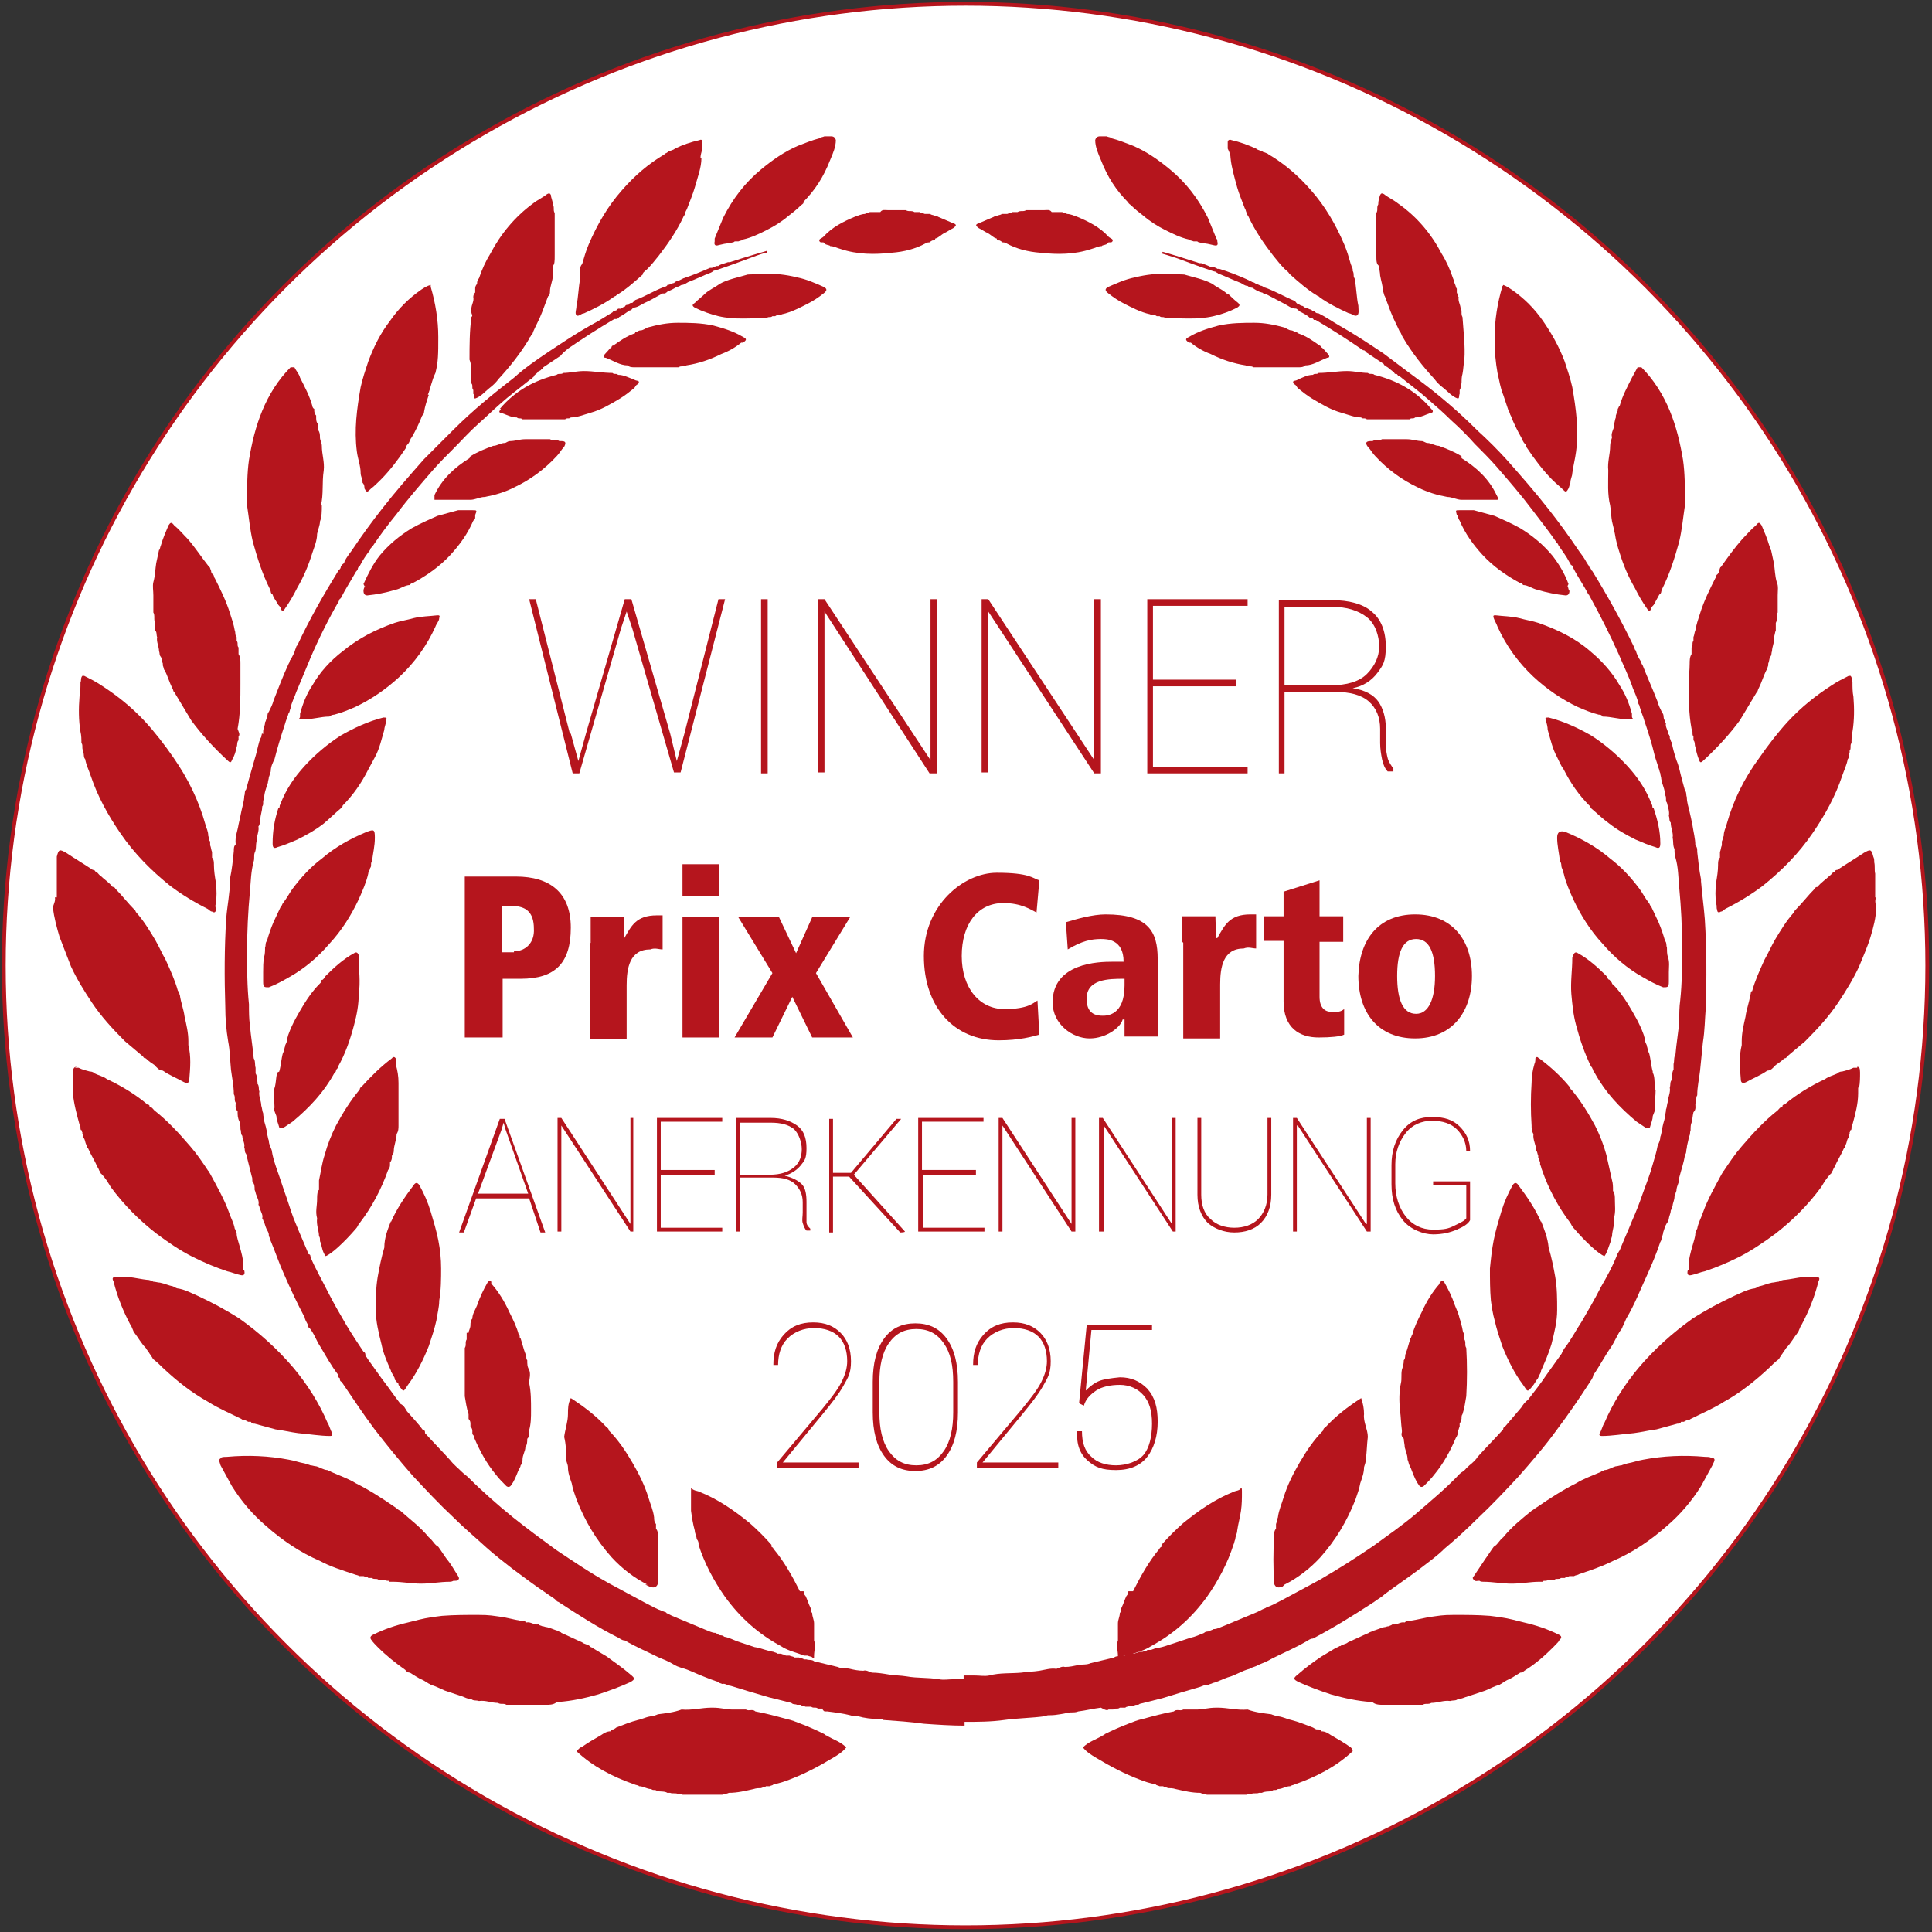 <?xml version="1.0" encoding="UTF-8"?>
<svg id="Layer_1" xmlns="http://www.w3.org/2000/svg" version="1.1" xmlns:xlink="http://www.w3.org/1999/xlink" viewBox="0 0 204.1 204.1">
  <rect x="0" y="0" width="204.1" height="204.1" fill="#333333" stroke="none"/>
  <!-- Generator: Adobe Illustrator 29.3.1, SVG Export Plug-In . SVG Version: 2.1.0 Build 151)  -->
  <defs>
    <style>
      .st0 {
        fill: #b5151d;
      }

      .st1 {
        fill: #fff;
        stroke: #b5151d;
        stroke-miterlimit: 3.9;
        stroke-width: .4px;
      }
    </style>
  </defs>
  <circle class="st1" cx="102" cy="102" r="101.6"/>
  <g>
    <g>
      <path class="st0" d="M117.1,180.6h.5c.2-.2.5,0,.7-.2h.6c0-.1.3-.1.5-.2h.4c.2-.2.4,0,.6-.2.8-.2,1.6-.4,2.4-.6,1.3-.4,2.6-.8,4-1.2.3-.1.6-.3.9-.2,0-.1.3-.1.4-.2.5-.1,1-.4,1.6-.6.8-.2,1.5-.7,2.3-.9.3-.2.6-.2.9-.4.5-.2,1-.4,1.5-.7,1.2-.6,2.4-1.1,3.6-1.8.2-.1.4-.3.7-.3,2.1-1.1,4.2-2.4,6.2-3.7.1-.1.2-.1.3-.2.4-.3.8-.5,1.1-.8,1.2-.9,2.4-1.7,3.6-2.6.9-.7,1.9-1.4,2.7-2.2,1.2-1,2.4-2.1,3.5-3.2,1.5-1.4,2.9-2.9,4.3-4.4,1.4-1.6,2.8-3.2,4.1-5,1.2-1.6,2.3-3.2,3.4-4.9.1-.1.1-.2.2-.3h0c.1-.2.2-.3.2-.5.7-1,1.2-2,1.9-3,.4-.6.7-1.4,1.1-1.9.1-.1.1-.3.2-.4.1-.2.2-.5.3-.7.9-1.5,1.5-3.1,2.2-4.6.5-1.1,1-2.3,1.4-3.5.1-.1.1-.3.2-.5,0-.2.1-.3.1-.5.1-.3.2-.7.4-1,.1-.1.1-.2.2-.4,0-.3.2-.6.2-.9.1-.2.1-.3.2-.5,0-.3.2-.6.2-1,.1-.2.1-.4.2-.6,0-.3.1-.5.2-.8.1-.2.1-.4.1-.6.2-.8.5-1.6.6-2.4h0c.2-.2.1-.5.2-.7,0-.4.2-.8.2-1.2.2-.2.1-.5.2-.7,0-.3,0-.6.1-.8.1-.3.1-.7.2-1.1.3-.3.2-.6.2-.9h0c.2-.3,0-.6.2-.9,0-.9.2-1.7.3-2.6.1-1,.2-2,.3-3,.2-1.2.2-2.4.3-3.6.1-3.1.1-6.3-.1-9.4-.1-1.3-.3-2.7-.4-4v-.2c-.2-1-.3-2-.4-2.9,0-.3,0-.5-.2-.7,0-.7-.2-1.4-.3-2.1-.1-.5-.2-1-.3-1.4-.1-.5-.3-1-.3-1.6-.1-.2,0-.5-.2-.7-.1-.4-.2-.7-.3-1.1-.2-.7-.3-1.4-.6-2.1-.2-.6-.4-1.3-.5-1.9-.1,0-.1-.3-.2-.4v-.2c-.1,0,0-.2-.1-.2-.1,0,0-.2-.1-.2,0-.3-.3-.6-.2-1-.1,0-.1-.3-.2-.4h0c-.1-.3,0-.5-.2-.7-.2-.4-.4-.8-.5-1.2-.5-1.3-1.1-2.6-1.6-3.9-.1,0-.1-.3-.2-.4-.2-.3-.4-.7-.5-1.1-.1,0-.1-.2-.2-.4-1.3-2.7-2.8-5.4-4.4-8-.1,0-.1-.2-.2-.3-.1,0-.1-.2-.2-.3s-.1-.2-.2-.3c-.2-.4-.5-.8-.8-1.2-1-1.5-2.1-3-3.2-4.4-1.4-1.8-2.9-3.5-4.4-5.2-1-1.1-2-2.1-3.1-3.1-2-2-4.1-3.8-6.4-5.5-1.2-.9-2.4-1.8-3.6-2.7-1.5-1-3-2-4.6-2.9-.7-.4-1.4-.9-2.2-1.3-.1,0-.3,0-.4-.2h0c-.1,0-.2,0-.4-.2-.2,0-.4-.2-.6-.2-.1,0-.2-.2-.4-.2-.1,0-.3-.2-.4-.2-.1,0-.2-.2-.3-.3-1-.4-2-1-3.1-1.4-.1,0-.2-.1-.4-.2-.2,0-.4-.2-.6-.2-.1-.1-.3-.2-.4-.2h0c-.2-.1-.4-.2-.6-.3-.9-.4-1.9-.8-2.9-1.1h-.2c-.1-.1-.2-.1-.4-.2h-.3s-.4-.2-1-.4h-.2c-1.5-.5-3.8-1.2-3.9-1.2,0,.1,0,.2,0,.2s.7.2,1.6.5h0c1.6.6,3.8,1.4,4,1.4.1.1.2.1.3.2.8.3,1.6.7,2.4,1,.2.1.4.3.7.3.1.1.3.2.5.2.3.2.6.4,1,.5.1,0,.2.1.2.2h.3c.6.3,1.3.7,1.9,1,.4.2.7.5,1.2.5.1,0,.3.2.4.3.4.2.8.4,1.1.7h.1c.1,0,.2,0,.3.2h.2c1.7,1,3.4,2.1,5,3.2.1,0,.2,0,.3.2.6.4,1.2.8,1.8,1.2.1,0,.1.2.2.2h0c.1,0,.2.2.3.2.2.2.4.3.6.5.1,0,.1.2.2.2h.1q.1,0,.2.2h.1c1.1.9,2.2,1.7,3.2,2.6.8.7,1.6,1.4,2.3,2.1.9.8,1.7,1.6,2.5,2.5.8.8,1.6,1.6,2.3,2.4,1.3,1.5,2.6,3,3.8,4.6.9,1.2,1.8,2.3,2.6,3.5.1,0,.1.2.2.3.4.6.8,1.1,1.1,1.7.1,0,.1.3.2.3.1,0,.2.2.2.3.5,1,1.1,1.8,1.6,2.8.1,0,.1.2.2.3,1.1,2,2.1,4,3,6,.5,1.2,1.1,2.4,1.5,3.6.2.5.5,1.1.6,1.7.1,0,.1.3.2.5.1.4.3.8.4,1.2.4,1.2.8,2.4,1.1,3.7.1.4.3.9.4,1.3.1.2.1.4.2.6,0,.2.1.4.1.6.1.6.4,1.1.4,1.7.2.2,0,.6.2.8.1.5.3.9.2,1.4.1.2,0,.5.2.7,0,.6.3,1.1.2,1.6.1.4,0,.8.2,1.2,0,.3,0,.6.1.9.3,1,.3,2.1.4,3.2.2,2.1.3,4.1.3,6.2s0,3.8-.2,5.7c-.1.7-.1,1.4-.1,2.2-.1,1.2-.3,2.3-.4,3.5-.2.3-.1.7-.2,1v.6c-.2.3-.1.6-.2.9v.2c-.2.2-.1.5-.2.8.1.5-.2,1-.2,1.5-.1.2-.1.6-.2.8,0,.3-.1.5-.1.8-.1.5-.3.9-.3,1.4-.1.2-.1.5-.2.7,0,.4-.2.7-.3,1-.1.6-.3,1.2-.5,1.9-.3,1.1-.7,2.1-1.1,3.2-.3.9-.7,1.9-1.1,2.8-.4,1-.9,2.1-1.3,3.1-.1.1-.1.2-.2.3-.5,1.3-1.1,2.4-1.8,3.6-.6,1.2-1.3,2.4-2,3.6-.6.9-1.1,1.9-1.8,2.8-.1.1-.1.2-.2.3h0c-.1.2-.1.3-.2.4-.5.7-1,1.4-1.5,2.1-.6.9-1.3,1.8-2,2.7-.3.2-.5.5-.7.8-.6.7-1.1,1.3-1.7,2-.2.1-.2.2-.2.3-.9,1-1.8,1.9-2.7,2.9-.3.5-.8.8-1.2,1.2-.2.3-.5.4-.7.6-1.4,1.5-3.1,2.9-4.6,4.2-1.4,1.2-3,2.3-4.5,3.4-1.9,1.3-3.8,2.5-5.7,3.6-1.3.7-2.6,1.4-3.9,2.1-.6.3-1.1.6-1.7.8-.1.1-.2.1-.4.2-.2.1-.4.2-.6.3-1.2.5-2.4,1-3.6,1.5-.3.1-.6.3-1,.3-.1.1-.3.1-.4.2h0c-.2.1-.4,0-.6.2-.5.2-.9.4-1.4.5-.6.2-1.2.4-1.8.6-.7.2-1.3.5-2,.5,0,.1-.2.1-.4.2h-.4c0,.1-.3.1-.5.2h-.4c0,.1-.3.1-.5.2h-.5c0,.1-.3.1-.5.2h-.3c-.2.1-.6,0-.8.2-.8.2-1.7.4-2.5.6-.4.2-.9.1-1.3.2-.5.1-.9.2-1.4.2-.3-.1-.6.1-.9.2-.6-.1-1.2.1-1.8.2-.6.1-1.3.1-1.9.2-1.1.1-2.3,0-3.4.3-.5.1-1,0-1.5,0h-1.2v4.9c1.4,0,2.9,0,4.3-.2s2.9-.2,4.3-.4c.2-.1.3-.1.5-.1.8,0,1.5-.2,2.2-.3.3,0,.6,0,.8-.1.8-.1,1.6-.3,2.4-.4.5.3.7.3.8.2ZM132.1,30h0q0,0,0,0h0ZM136.9,32.4s.1,0,0,0c.1,0,0,0,0,0h0Z"/>
      <path class="st0" d="M196.2,112.8c-.1,0-.3,0-.4,0-.4.2-.8.3-1.2.4-.1,0-.3,0-.5.2-.4.2-.9.3-1.3.6-1.5.7-3,1.6-4.3,2.7-.1,0-.2,0-.2.2-.2,0-.4.3-.5.4-1.4,1.1-2.6,2.4-3.8,3.8-.7.8-1.3,1.7-1.9,2.6-.1,0-.1.2-.2.3-.7,1.3-1.5,2.7-2,4.1-.2.6-.5,1.1-.6,1.7-.1.1-.1.3-.2.5,0,.4-.2.9-.3,1.3-.2.7-.4,1.4-.4,2.1s0,.3-.1.5c-.1.4,0,.6.4.5.5-.1.9-.3,1.4-.4,1.2-.4,2.4-.9,3.6-1.5s2.7-1.6,3.9-2.5c1.8-1.4,3.4-3,4.8-4.9.3-.5.6-1,1-1.4.1,0,.1-.3.2-.3h0c.1-.2.1-.3.2-.4.3-.7.7-1.3,1-2,.1,0,.1-.2.2-.4h0c.1-.2.1-.4.2-.6h0c.2-.2.1-.4.2-.5v-.2c.1,0,0-.2.1-.2h0c.1,0,.1-.2.1-.2,0-.2,0-.3.1-.4.3-1.1.6-2.2.6-3.3s0-.4.1-.6c.1-.5.1-1.1.1-1.6,0-.5-.1-.6-.3-.6Z"/>
      <path class="st0" d="M182.4,87.1c-.1.4-.3.7-.3,1.2-.1.2-.1.4-.2.6v.4c-.1.2-.1.5-.2.7v.6c-.2.2-.2.5-.2.8,0,.6-.1,1.2-.2,1.8-.1.8-.1,1.6,0,2.3.1.2,0,.4.1.6,0,.2.1.4.4.2.2,0,.3-.2.5-.3,1.4-.7,2.7-1.5,3.9-2.4,2-1.6,3.8-3.4,5.3-5.6,1.3-1.9,2.4-3.9,3.1-6,.2-.6.5-1.2.6-1.8.2-.2.1-.5.2-.7v-.2c.2-.2,0-.6.2-.8,0-.4,0-.8.1-1.2.2-1.2.2-2.5.1-3.7-.1-.5-.1-1-.1-1.5-.1-.2,0-.5-.2-.7h-.2c-.6.3-1.2.6-1.8,1-1.7,1.1-3.2,2.3-4.6,3.8-1.1,1.2-2.1,2.5-3,3.8-1.7,2.3-2.8,4.6-3.5,7.1Z"/>
      <path class="st0" d="M191.8,134.9h-.3c-1-.1-2,.2-2.9.3-.3,0-.5.1-.7.2h0c-.2,0-.5.1-.7.1-.5.1-.9.3-1.4.4-.1.1-.2.1-.4.2-.8.1-1.5.5-2.2.8-1.5.7-3,1.5-4.4,2.4-2.1,1.5-4,3.2-5.7,5.2-1.5,1.8-2.7,3.7-3.6,5.8-.2.3-.3.8-.5,1.1-.1.2,0,.3.2.3,1.1,0,2.2-.2,3.4-.3.8-.1,1.6-.3,2.4-.4.7-.2,1.5-.4,2.2-.6.2,0,.3,0,.4-.2h.3c.1-.1.2-.1.4-.2.1,0,.2,0,.3-.1,1.2-.6,2.4-1.1,3.5-1.8,1.8-1,3.3-2.2,4.8-3.6.3-.3.6-.6,1-.9.1-.1.1-.2.2-.3.1-.1.1-.2.2-.3.1-.2.3-.4.4-.6.5-.5.8-1.1,1.2-1.6.1-.1.1-.2.2-.4h0c.1-.2.1-.3.2-.4h0c.8-1.5,1.4-3,1.8-4.6.2-.4.1-.5-.3-.5Z"/>
      <path class="st0" d="M164.7,172.7c-1.2-.6-2.4-1-3.7-1.3-.4-.1-.8-.2-1.2-.3-.8-.2-1.6-.3-2.4-.4-1.3-.1-2.5-.1-3.8-.1s-1.6.1-2.4.2c-.7.1-1.4.3-2.1.4-.3,0-.5,0-.7.2h0c-.5-.1-.8.3-1.3.2-.1.1-.2.1-.4.2-.2,0-.3.1-.5.1-.4.1-.8.3-1.2.4-.1.1-.3.1-.4.2-.7.3-1.5.7-2.2,1-.2.2-.6.2-.8.4h-.1c-.1.1-.2.1-.4.2-.5.3-1,.6-1.5.9-.9.6-1.7,1.2-2.5,1.9-.5.4-.5.5.1.8,1.1.5,2.2.9,3.4,1.3,1.4.4,2.8.7,4.2.8.1,0,.2,0,.3.1.3.2.7.2,1,.2h4.2c.3-.2.6,0,.9-.2.7,0,1.3-.3,2-.2.3-.1.6,0,.8-.2.4,0,.7-.2,1.1-.3.6-.2,1.2-.4,1.8-.6.5-.2,1-.5,1.5-.6.1-.1.2-.1.3-.2.2-.1.3-.2.5-.3.5-.2.9-.5,1.4-.8.3,0,.4-.2.6-.3h0c1.1-.7,2-1.5,2.9-2.4s.4-.5.7-.8q.3-.3-.1-.5Z"/>
      <path class="st0" d="M180.8,154c-.2-.1-.5-.1-.7-.1-2.2-.2-4.4-.1-6.5.3-.6.1-1.1.3-1.7.4-.2.1-.4.1-.6.2-.2,0-.4.1-.6.1-.4.1-.8.4-1.2.4-.1.1-.3.1-.4.2-.9.4-1.8.7-2.6,1.2-1.4.7-2.8,1.6-4.1,2.5-.2.1-.4.3-.6.4-1.1.9-2.1,1.7-3,2.8-.4.3-.6.8-1,1-.3.4-.6.9-.9,1.3-.4.6-.8,1.2-1.2,1.8-.1.1-.2.2,0,.4s.3.1.5.1h.1c.1.1.3.1.4.1,1,0,2,.2,3,.2s2-.2,2.9-.2h.4c0-.1.1-.1.1-.1.2,0,.3,0,.5-.1h.6c.2-.2.5,0,.7-.2h.4c.1-.1.3-.1.5-.2h.5c.1-.1.4-.1.5-.2,1.2-.4,2.4-.8,3.6-1.4,2.1-.9,4-2.2,5.7-3.7,1.4-1.2,2.6-2.6,3.6-4.2.4-.7.8-1.5,1.2-2.2.3-.6.3-.7,0-.8Z"/>
      <path class="st0" d="M198.1,94.8v-2.5c-.1-.4,0-.8-.1-1.2,0-.2,0-.4-.1-.6-.2-.8-.3-.8-1-.4-.9.6-1.9,1.2-2.8,1.8-.1,0-.2,0-.3.2-.2,0-.3.3-.5.4-.4.4-.9.7-1.3,1.2-.1,0-.2,0-.3.2-.7.7-1.3,1.5-2,2.2-.1,0-.1.2-.2.3-.8.9-1.4,1.9-2,2.9-.4.7-.7,1.4-1.1,2.1-.5,1.1-1,2.2-1.3,3.3-.2,0-.1.3-.2.4-.1.8-.4,1.5-.5,2.3-.2.9-.4,1.7-.4,2.6v.4c-.3,1.2-.2,2.4-.1,3.6,0,.4.2.5.6.3.7-.4,1.5-.7,2.2-1.2.4,0,.6-.3.9-.6.3-.2.6-.4.9-.7.1,0,.2,0,.3-.2.6-.5,1.3-1.1,1.9-1.6,1.3-1.3,2.5-2.6,3.5-4.1.8-1.2,1.6-2.5,2.2-3.8.4-1,.9-2.1,1.2-3.1s.6-2.1.6-3.1c0-.3-.2-.7,0-1.1h0Z"/>
      <path class="st0" d="M142.7,184.6c-.7-.5-1.4-.9-2.1-1.3-.3-.2-.6-.4-1-.4-.1-.2-.2-.2-.4-.2h-.1c-.1,0-.2-.1-.4-.2-.8-.3-1.5-.6-2.3-.8-.5-.1-1-.4-1.6-.4-.1-.1-.3-.1-.5-.2-.8-.1-1.7-.2-2.5-.5-1.1.1-2.1-.2-3.2-.2s-1.4.2-2.2.2h-1.4c-.3.2-.7-.1-1,.2-1.1.2-2.2.5-3.3.8-.5.1-1,.3-1.5.5-.8.3-1.7.7-2.5,1.1,0,.1-.2.1-.3.2-.7.4-1.4.6-2,1.2.4.5.9.8,1.4,1.1,1.5.9,3,1.7,4.6,2.3.5.2,1.1.4,1.7.5,0,.1.2.1.4.2h.4c0,.1.3.1.5.2.2,0,.5,0,.8.1.9.2,1.7.4,2.6.4.2.1.4.1.7.2h4.2c.1,0,.1-.1.2-.1h.3c.3-.1.6,0,.8-.1h.3c.4-.2.8-.1,1.1-.2h0c.1-.2.4,0,.6-.2.5,0,.8-.3,1.3-.3.1-.1.3-.1.5-.2,2.3-.8,4.4-1.9,6.1-3.5,0-.2-.1-.3-.2-.4Z"/>
      <path class="st0" d="M170.1,53.4c.1.6.1,1.2.2,1.7.1.4.2.8.3,1.3.1.7.3,1.4.5,2,.4,1.3.9,2.5,1.6,3.7.4.8.8,1.5,1.3,2.2,0,0,.1.2.2.2s.2,0,.2-.2c.1-.2.2-.3.3-.4.2-.4.4-.7.6-1.1h0c.1,0,.2-.2.2-.3s.1-.2.1-.3c.8-1.6,1.3-3.2,1.8-5,.3-1.3.4-2.5.6-3.8v-.5c0-1.4,0-2.9-.2-4.3-.3-1.8-.7-3.5-1.4-5.2s-1.7-3.3-3-4.6c-.1,0-.3,0-.4,0-.2.4-.4.7-.6,1.1-.5,1-1,1.9-1.3,3-.1,0-.1.2-.2.3v.2c-.1,0-.1.3-.2.5v.2c-.1.2-.1.5-.2.7,0,.2,0,.4-.1.6-.1.3-.2.5-.1.8-.1.3-.2.6-.2.9,0,.9-.3,1.7-.2,2.6,0,1.3-.1,2.5.2,3.7Z"/>
      <path class="st0" d="M178.9,77.8v.4c.2.2.1.5.2.7.1.5.2.9.4,1.4.1.3.2.3.5,0,1.4-1.3,2.7-2.7,3.8-4.2.6-1,1.2-2,1.8-3,.1,0,.1-.3.2-.4.3-.6.5-1.3.8-1.9.1,0,.1-.3.2-.5v-.2c.1-.2.1-.5.2-.7h0c.2-.2.1-.4.2-.6,0-.5.3-1,.2-1.5.1-.2.1-.5.2-.7v-.8c.2-.3,0-.8.2-1.1v-1.8c0-.5.1-1-.1-1.4-.2-.7-.2-1.4-.3-2-.1-.5-.2-.9-.3-1.4-.1,0-.1-.3-.2-.5-.2-.7-.5-1.4-.8-2.1-.2-.3-.3-.4-.6,0-.5.4-.9.9-1.4,1.4-.8.9-1.6,2-2.3,3-.1,0-.1.2-.2.4,0,.2-.1.3-.2.4-.1,0-.1.3-.2.4-.6,1.2-1.2,2.4-1.6,3.7-.2.6-.4,1.2-.5,1.8-.1.2-.1.5-.2.7v.4c-.2.2,0,.5-.2.7v.7c-.2.3-.2.7-.2,1,0,.7-.1,1.4-.1,2.1,0,1.6,0,3.2.3,4.8.2.3,0,.6.2.8Z"/>
      <path class="st0" d="M158.8,41.7c.2.6.4,1.2.6,1.8.1,0,.1.3.2.4.3.8.7,1.6,1.1,2.3.1.2.2.5.4.7.1,0,.1.3.2.4.8,1.2,1.7,2.4,2.7,3.4.4.4.8.7,1.2,1.1.2.2.3.2.5-.2.1-.2.1-.4.2-.6,0-.4.2-.7.2-1,.1-.8.3-1.5.4-2.3.3-2.3,0-4.5-.4-6.8-.2-.9-.5-1.8-.8-2.7-.6-1.6-1.4-3-2.3-4.3-.9-1.3-2-2.4-3.3-3.3-.3-.2-.6-.4-.9-.5,0,.1-.1.1-.1.2-.5,1.7-.8,3.5-.8,5.3s.1,2.6.3,3.8c.2.8.3,1.6.6,2.3Z"/>
      <path class="st0" d="M130,16.7c.1,1,.4,2,.7,3.1.2.7.5,1.4.8,2.2.1.1.1.3.2.5,0,.2.2.3.2.4.7,1.5,1.6,2.8,2.6,4.1.4.5.8,1,1.2,1.4.2.2.4.3.5.5,0,0,.1,0,.1.1.9.8,1.8,1.6,2.8,2.2.1.1.3.1.3.2,1,.7,2,1.2,3.1,1.7.3,0,.6.4.9.2.2-.2.1-.6.1-1h0c-.2-.9-.2-1.9-.4-2.9-.1-.1-.1-.3-.1-.4s0-.2-.1-.4v-.2c-.1-.1-.1-.3-.2-.5-.2-.7-.4-1.4-.7-2.1-.9-2.1-2-4-3.5-5.7-1.3-1.5-2.8-2.8-4.5-3.8-.1-.1-.2-.1-.4-.2h-.1c-.2-.2-.6-.2-.8-.4-.9-.4-1.7-.7-2.6-.9-.2-.1-.4,0-.4.2v.7c.2.4.3.7.3,1Z"/>
      <path class="st0" d="M162.8,129.1c-.6-1.4-1.5-2.7-2.4-3.9-.2-.3-.4-.3-.6,0-.5.9-.9,1.8-1.2,2.8s-.6,2-.8,3-.3,2-.4,3c0,1.1,0,2.3.1,3.4.1.7.2,1.4.4,2.1.2.9.5,1.8.8,2.7.6,1.5,1.3,2.9,2.2,4.1.5.7.4.9,1.1,0,.1-.1.1-.2.2-.3.1-.1.1-.2.2-.3.1-.1.1-.2.2-.4.1-.2.2-.3.2-.5.4-.9.8-1.8,1.1-2.8.3-1.2.6-2.4.6-3.6s0-2.3-.2-3.5c-.2-1.1-.4-2.1-.7-3.1-.1-1.1-.5-2-.8-2.8Z"/>
      <path class="st0" d="M119.2,168.1c0,.1,0,.3-.2.5-.2.4-.3.8-.5,1.2s0,.4-.2.6c0,.4-.2.7-.2,1.1,0,.1,0,.2,0,.4h0s0,0,0,.1v.4c0,.3,0,.6,0,.9-.2.5,0,1.1,0,1.6s0,.2.2.2c0-.1.3-.1.5-.2h.4c0-.1.3-.1.5-.2.6-.2,1.3-.4,1.9-.8,2.4-1.3,4.3-3,5.9-5.2,1.2-1.7,2.2-3.6,2.8-5.5.1-.2.1-.4.2-.6,0-.3.2-.6.2-.9.1-.7.3-1.4.4-2.1.1-.7.1-1.3.1-2s-.1-.3-.3-.2-.4.1-.6.2c-2,.8-3.7,2-5.3,3.3-.8.7-1.6,1.5-2.3,2.3,0,0,0,.1,0,.2h0c0,0-.2.1-.2.2h0c-1.1,1.3-2,2.9-2.8,4.5Z"/>
      <path class="st0" d="M170.4,125.7c0-.3,0-.7-.1-1-.2-.9-.4-1.8-.6-2.7-.3-1.1-.7-2.1-1.2-3.1-.7-1.3-1.5-2.6-2.5-3.8-.1,0-.1-.2-.2-.3-.9-1.1-2-2.1-3.2-3-.1,0-.2-.3-.4,0,0,.2,0,.4-.1.6-.2.7-.3,1.3-.3,2-.1,1.5-.1,3,0,4.5,0,.3,0,.6.2.9h0c-.1.6.3,1.2.3,1.8.1,0,.1.3.2.5v.2c.1,0,.1.3.2.5v.3c.1,0,.1.3.2.5.7,2,1.7,3.9,3,5.6.1.2.2.4.4.6,1.2,1.4,2.6,2.7,3.2,2.9.3-.4.4-.9.6-1.4.1-.2.1-.5.2-.7,0-.6.3-1.2.2-1.9.2-.7.1-1.3.1-2,0-.3,0-.6-.2-.9Z"/>
      <path class="st0" d="M144.1,149.4c0-.6-.1-1.1-.3-1.7-1.4.9-2.7,1.9-3.8,3.1-.2.1-.2.2-.2.3-1,1-1.8,2.2-2.5,3.4s-1.3,2.4-1.7,3.7c-.2.7-.5,1.3-.6,2.1-.1.2-.1.5-.2.7v.5c-.2.2-.2.5-.2.8-.1,1.6-.1,3.3,0,5q.2.6.9.3l.2-.2c1.4-.7,2.7-1.7,3.8-2.9,1.6-1.8,2.8-3.8,3.7-6.1.2-.6.4-1.1.5-1.7.2-.6.4-1.1.4-1.7.1-.3.2-.6.2-.9.1-.8.1-1.5.2-2.3,0-.8-.5-1.6-.4-2.4Z"/>
      <path class="st0" d="M154.6,140.8c-.1-.2-.1-.5-.2-.8-.1-.2-.1-.5-.2-.7-.1-.5-.3-.9-.5-1.4-.3-.9-.7-1.7-1.1-2.4q-.2-.3-.4-.1t-.1.2c-.8.9-1.4,1.9-1.9,3-.4.8-.8,1.6-1,2.4-.1.1-.1.3-.2.4-.2.6-.3,1.1-.5,1.6-.1.2,0,.5-.2.7,0,.4-.1.7-.2,1-.1.5,0,1-.1,1.4-.2.9-.2,1.9-.1,2.9.1.7.1,1.4.2,2.1v.2c-.1.3,0,.5.2.7h0c0,.3.1.6.1.9.1.4.3.8.3,1.3.1.2.1.4.2.6.1.2.2.4.3.7.2.5.4,1,.7,1.4q.2.3.5.1c.4-.4.8-.8,1.1-1.2,1-1.2,1.7-2.5,2.3-3.9.1-.1.1-.2.2-.4v-.3c.1-.1.1-.3.2-.5v-.3c.1-.1.1-.3.2-.5,0-.2,0-.4.1-.5.2-.6.3-1.3.4-1.9.1-1.7.1-3.4,0-5.1-.2-.3,0-.6-.2-.9,0-.3,0-.6-.1-.7Z"/>
      <path class="st0" d="M176.3,103.7v-1c0-.5.1-1.1-.1-1.6-.1-.3-.1-.7-.1-1-.1-.2,0-.5-.2-.7-.2-.7-.4-1.3-.7-2-.3-.6-.5-1.1-.8-1.7-.1,0-.1-.2-.2-.3-.4-.5-.7-1.1-1-1.5-.9-1.2-1.9-2.3-3.1-3.2-1.4-1.2-3-2.1-4.7-2.8q-.9-.3-.9.6c0,.8.2,1.6.3,2.5.2.2.1.5.2.7.1.2.1.4.2.6.2.9.6,1.8,1,2.7.8,1.7,1.8,3.3,3.1,4.7,1.2,1.4,2.6,2.6,4.2,3.5.7.4,1.4.8,2.2,1.1.5,0,.6,0,.6-.6Z"/>
      <path class="st0" d="M174.6,113.2c-.2-.7-.2-1.3-.4-2-.2-.2-.1-.4-.2-.6,0-.3-.3-.5-.2-.9-.1,0-.1-.3-.2-.5-.4-1.1-1-2.1-1.6-3.1-.5-.8-1-1.5-1.6-2.1-.1,0-.1-.2-.2-.3h0c-.1,0-.1-.2-.2-.2-.1,0-.2-.2-.3-.4-.9-.9-1.9-1.8-3-2.4-.3-.2-.4,0-.5.2,0,0-.1.2-.1.3,0,1.3-.2,2.5-.1,3.8.1,1.1.2,2.2.5,3.3.4,1.5.9,3,1.6,4.4.1,0,.1.2.2.3,0,.2.1.2.2.4,1.1,2,2.6,3.6,4.4,5.1.3.2.6.4.9.6.2.2.4,0,.5,0,.1-.4.3-.8.3-1.2.1-.3.3-.6.2-.9,0-.6.1-1.2.1-1.8-.2-.6,0-1.3-.3-1.9Z"/>
      <path class="st0" d="M171.1,72.4c-.8-1.4-1.9-2.6-3.1-3.6-1.6-1.4-3.5-2.3-5.5-3-.6-.2-1.3-.3-2-.5-.8-.2-1.7-.2-2.5-.3-.2,0-.3,0-.2.3.1.3.3.6.4.9.9,2,2.2,3.8,3.8,5.3,1.4,1.3,3,2.4,4.7,3.2.7.3,1.4.6,2.2.8.1,0,.3,0,.4.2.9,0,1.8.3,2.7.3s.4,0,.4-.3v-.3c-.3-1.1-.7-2.1-1.3-3Z"/>
      <path class="st0" d="M174.7,85.4c-.2,0-.1-.3-.2-.4-.6-1.6-1.5-2.9-2.6-4.1s-2.4-2.3-3.8-3.2c-1.4-.8-2.9-1.5-4.5-1.9-.3,0-.4,0-.3.3.1.3.2.7.2,1,.3,1,.5,2,1,2.9.2.4.4.9.7,1.3.7,1.4,1.6,2.7,2.7,3.8.1,0,.1.2.2.3.6.5,1.2,1.1,1.9,1.6.9.7,1.8,1.2,2.8,1.7.7.3,1.4.6,2.1.8.4.2.5,0,.5-.4,0-1.3-.3-2.5-.7-3.7h0Z"/>
      <path class="st0" d="M119.2,21.4c0,.1.2.2.3.3.4.4.9.8,1.3,1.1.7.6,1.5,1.1,2.3,1.5s1.6.8,2.5,1c0,.1.3.1.5.2h.4c0,.1.3.1.5.2.4,0,.8.1,1.2.2.4.1.5,0,.4-.4,0-.1,0-.2-.1-.3-.3-.7-.6-1.5-.9-2.2-1-2-2.3-3.7-4-5.1-1.2-1-2.5-1.9-3.9-2.5-.8-.3-1.5-.6-2.3-.8,0-.1-.3-.1-.5-.2h-.7q-.4,0-.5.4c0,.7.3,1.4.6,2.1.7,1.8,1.6,3.2,2.9,4.5Z"/>
      <path class="st0" d="M165.7,61.7c-.4-1.1-1-2.1-1.7-3-1-1.2-2.1-2.1-3.4-2.9-.9-.5-1.8-.9-2.7-1.3-.7-.2-1.5-.4-2.2-.6-.5,0-1,0-1.5,0s-.4,0-.3.5c.1,0,.1.2.1.3.1,0,.1.2.2.3.6,1.4,1.4,2.5,2.4,3.6,1.1,1.2,2.5,2.2,4,3,.1,0,.2,0,.3.2.5,0,1,.4,1.5.5,1,.3,2,.5,3,.6q.4,0,.4-.5c-.1,0-.1-.3-.2-.5,0,.1,0,0,0,0Z"/>
      <path class="st0" d="M151.2,43.2c-1.6-1.9-3.6-3-6-3.6-.2-.2-.5,0-.7-.2-.7,0-1.4-.2-2.2-.2-1,0-2,.2-3,.2-.2.2-.4,0-.6.2-.6,0-1.1.3-1.6.5-.2.2-.7,0-.4.5h0c.2,0,.3.3.4.4.5.4,1,.8,1.5,1.1,1,.6,2,1.2,3.1,1.5.7.2,1.4.5,2.1.5.1.2.4,0,.6.2,1.5,0,3,0,4.5,0,.2-.2.4,0,.6-.2.6,0,1.1-.3,1.7-.5.2,0,.2-.2.1-.3,0,0,0,0-.1-.1Z"/>
      <path class="st0" d="M154.4,48.2c-.8-.5-1.6-.8-2.4-1.1-.4,0-.8-.3-1.2-.3-.2,0-.4-.2-.6-.2-.5,0-1-.2-1.6-.2-.9,0-1.8,0-2.6,0-.3.2-.7,0-1,.2h-.2c-.5,0-.6.2-.3.6.3.3.5.7.8,1,1.3,1.4,2.8,2.5,4.5,3.3,1,.5,2,.8,3.1,1,.5,0,1,.3,1.5.3h2.9c.2,0,.4,0,.5,0s.3,0,.4,0c.1-.2,0-.3-.1-.5-.8-1.7-2.1-2.9-3.7-3.9Z"/>
      <path class="st0" d="M137,35.1c-.2,0-.4-.2-.6-.2h0c-.2,0-.5-.2-.7-.3-1.1-.3-2.1-.5-3.2-.5s-2.5,0-3.8.3c-1.1.3-2.1.6-3.1,1.2-.4.2-.4.3,0,.6,0,0,0,0,.2,0,.6.5,1.3.9,2.1,1.2,1.2.6,2.4,1,3.7,1.2.2.2.6,0,.8.2,1.3,0,2.6,0,3.8,0h.3c0,0,.1,0,.1,0,.2,0,.3,0,.4,0h.2c.2,0,.5,0,.7-.2.8,0,1.5-.5,2.3-.8.3,0,.3-.2,0-.5-.2-.2-.4-.5-.6-.6,0,0-.1-.2-.2-.2h0c-.7-.5-1.4-1-2.3-1.3Z"/>
      <path class="st0" d="M104.1,24.5c0,0,.2.1.2.1.4.2.6.5,1,.6,0,.2.2.2.3.2h0c0,0,.2.1.3.2,0,0,.3,0,.4.1,1.1.6,2.3.9,3.6,1,1.8.2,3.6.2,5.4-.4.4-.1.7-.3,1.1-.3,0-.1.3-.1.5-.2h0c0-.1.2-.1.2-.2h.3c.2-.1.2-.3,0-.4,0,0-.2-.1-.3-.2-.9-1-2.1-1.6-3.3-2.1-.3-.1-.7-.3-1.1-.3,0-.1-.3-.1-.5-.2h-1.1c-.2-.3-.5-.2-.8-.2h-1.9c-.3.2-.6,0-.9.2h-.6c0,.1-.3.1-.5.2h-.6c0,.1-.3.1-.5.2,0,0-.2,0-.3.1-.5.2-.9.4-1.4.6-.6.2-.6.3-.2.6.4.2.5.3.7.4Z"/>
      <path class="st0" d="M129.7,31.1c-.5-.5-1.1-.7-1.6-1.1-.9-.5-2-.7-3-1-.6,0-1.1-.1-1.7-.1-1.2,0-2.3.1-3.5.4-1,.2-1.9.6-2.8,1-.4.2-.4.4,0,.7.5.4,1.1.8,1.7,1.1s1.7.9,2.7,1.1c.2.2.5,0,.7.2h.3c.2.2.4,0,.6.2,1.7,0,3.4.2,5.1-.2.9-.2,1.7-.5,2.5-.9.3-.2.3-.3.1-.5-.5-.4-.7-.6-1-.9Z"/>
      <path class="st0" d="M145.7,28.1h0c0,.4.1.7.1,1,.1.6.3,1.1.3,1.7.1.1.1.4.2.5.2.5.4,1.1.6,1.6.3.8.7,1.5,1,2.2.1,0,.1.2.2.3,0,.2.2.2.2.4.9,1.5,2,2.9,3.2,4.2.3.4.6.7,1,1,.5.4.9.9,1.5,1.1.2,0,.1-.3.2-.5v-.4c.2-.2,0-.5.2-.7,0-.3,0-.7.1-1,.1-.5.1-1,.2-1.5.1-1.5-.1-3-.2-4.5-.1-.2-.1-.3-.1-.5s0-.3-.1-.4c0-.4-.3-.8-.2-1.2-.1-.1-.1-.3-.2-.5v-.4c-.1-.1-.1-.3-.2-.5h0c-.1-.2-.1-.4-.2-.6-.3-.9-.7-1.8-1.2-2.6-1.1-2.1-2.6-3.9-4.6-5.3-.5-.4-1-.6-1.5-1-.2-.1-.3-.1-.4.1-.1.3-.2.6-.2,1-.2.3,0,.6-.2.9-.1,1.5-.1,3,0,4.4,0,.7,0,1,.3,1.2Z"/>
    </g>
    <g>
      <path class="st0" d="M87.4,180.8c.8.1,1.6.2,2.4.4.3.1.5.1.8.1.7.2,1.5.3,2.2.3s.4,0,.5.1c1.4.1,2.9.2,4.3.4,1.4.1,2.9.2,4.3.2v-4.9h-1.2c-.5,0-1,.1-1.5,0-1.2-.2-2.3-.1-3.4-.3-.6-.1-1.3-.1-1.9-.2-.6-.1-1.2-.2-1.8-.2-.3-.1-.6-.3-.9-.2-.5,0-1-.1-1.4-.2-.4-.1-.9,0-1.3-.2-.8-.2-1.7-.4-2.5-.6-.2-.2-.6-.1-.8-.2h-.3c0-.1-.3-.1-.5-.2h-.5c0-.1-.3-.1-.5-.2h-.4c0-.1-.3-.1-.5-.2h-.4c0-.1-.2-.1-.4-.2-.7-.1-1.3-.4-2-.5-.6-.2-1.2-.4-1.8-.6-.5-.2-.9-.4-1.4-.5-.2-.2-.4-.1-.6-.2h0c0-.1-.2-.1-.3-.2-.4,0-.7-.2-1-.3-1.2-.5-2.4-1-3.6-1.5-.2-.1-.4-.2-.6-.3,0-.1-.2-.1-.4-.2-.6-.2-1.1-.5-1.7-.8-1.3-.7-2.6-1.4-3.9-2.1-2-1.1-3.9-2.4-5.7-3.6-1.5-1.1-3-2.2-4.5-3.4-1.6-1.3-3.2-2.7-4.7-4.2-.2-.2-.5-.4-.7-.6-.4-.4-.9-.8-1.2-1.2-.9-1-1.8-1.9-2.7-2.9,0-.2,0-.3-.2-.3-.5-.7-1.1-1.3-1.7-2-.2-.3-.3-.6-.7-.8-.7-.9-1.3-1.8-2-2.7-.5-.7-1-1.4-1.5-2.1,0-.1-.2-.2-.2-.3h0c0-.2,0-.3-.2-.4-.6-.9-1.2-1.8-1.8-2.8-.7-1.2-1.4-2.4-2-3.6-.6-1.2-1.3-2.4-1.8-3.6,0-.1,0-.3-.2-.3-.4-1-.9-2.1-1.3-3.1-.4-.9-.7-1.9-1-2.8-.4-1.1-.7-2.1-1.1-3.2-.2-.6-.4-1.2-.5-1.9-.1-.3-.3-.6-.3-1-.1-.2-.1-.5-.2-.7,0-.5-.2-1-.3-1.4,0-.2-.1-.5-.1-.8-.1-.2-.1-.5-.2-.8,0-.5-.3-1-.2-1.5-.1-.2,0-.6-.2-.8v-.2c-.1-.3,0-.6-.2-.9v-.6c-.1-.3,0-.7-.2-1-.1-1.2-.3-2.3-.4-3.5-.1-.7-.1-1.4-.1-2.2-.2-1.9-.2-3.8-.2-5.7s.1-4.1.3-6.2c.1-1.1.1-2.1.4-3.2.1-.3,0-.6.1-.9.2-.4.1-.8.2-1.2,0-.6.3-1.1.2-1.6.2-.2.1-.5.2-.7,0-.5.2-.9.2-1.4.2-.2,0-.6.2-.8,0-.6.2-1.1.4-1.7,0-.2.1-.4.1-.6.1-.2.1-.4.2-.6,0-.5.2-.9.4-1.3.3-1.2.7-2.5,1.1-3.7.1-.4.3-.8.4-1.2.1,0,.1-.3.2-.5.1-.6.4-1.1.6-1.7.5-1.2,1-2.4,1.5-3.6.9-2.1,1.9-4.1,3-6,0,0,0-.2.2-.3.5-1,1.1-1.9,1.6-2.8,0,0,.2-.2.2-.3,0,0,0-.2.2-.3.3-.6.7-1.2,1.1-1.7,0,0,0-.2.2-.3.8-1.2,1.7-2.4,2.6-3.5,1.2-1.6,2.5-3.1,3.8-4.6.7-.8,1.5-1.6,2.3-2.4.8-.8,1.6-1.7,2.5-2.5.8-.7,1.5-1.4,2.3-2.1,1-.9,2.1-1.7,3.2-2.6h0c0,0,.2,0,.2-.2h0c0,0,.2,0,.2-.2.2-.2.4-.3.5-.5,0,0,.2,0,.3-.2h0c0,0,.2,0,.2-.2.6-.4,1.2-.8,1.8-1.2.5-.6.7-.6.7-.7,1.6-1.1,3.3-2.2,5-3.2h.2c0,0,.2,0,.3-.2h0c.4-.2.8-.5,1.1-.7.2,0,.3-.2.4-.3.4,0,.8-.3,1.2-.5.7-.3,1.3-.7,1.9-1h.3c0-.1.2-.1.2-.2.3-.1.7-.3,1-.5.2,0,.3-.1.5-.2.3,0,.5-.2.7-.3.8-.3,1.6-.7,2.4-1,0,0,.2-.1.3-.2.2,0,2.4-.8,4-1.4h0c.8-.3,1.4-.5,1.6-.5q0-.1,0-.2c0,0-2.4.7-3.9,1.2h-.2c-.6.2-1,.3-1,.4h-.3c0,.1-.2.1-.4.2h-.2c-.9.4-1.9.8-2.8,1.1-.2.1-.4.2-.6.3h0c-.2,0-.3.1-.4.2-.2,0-.4.2-.7.2,0,.1-.2.2-.3.2-1.1.4-2,1-3.1,1.4,0,0-.2.2-.3.3-.2,0-.3,0-.4.2-.2,0-.3,0-.4.2-.2,0-.4.3-.6.2,0,0-.2,0-.3.2h0c0,0-.3,0-.4.2-.7.4-1.4.9-2.2,1.3-1.6.9-3.1,1.9-4.6,2.9-1.2.8-2.5,1.7-3.6,2.7-2.2,1.7-4.4,3.5-6.4,5.5l-3.1,3.1c-1.5,1.7-3,3.4-4.4,5.2-1.1,1.4-2.2,2.9-3.2,4.4-.3.4-.6.8-.8,1.2,0,0,0,.2-.2.3,0,0-.2.2-.2.3,0,0,0,.2-.2.3-1.6,2.6-3.1,5.2-4.4,8-.1,0-.1.2-.2.4-.1.4-.3.7-.5,1.1-.1,0-.1.3-.2.4-.6,1.3-1.1,2.6-1.6,3.9-.1.4-.3.8-.5,1.2-.2.2-.1.4-.2.6h0c-.1.2-.1.4-.2.5,0,.4-.2.6-.2,1s0,.2-.1.2c-.1,0,0,.2-.1.2v.2c-.1,0-.1.3-.2.4-.2.7-.3,1.3-.5,1.9-.2.7-.4,1.4-.6,2.1-.1.4-.2.7-.3,1.1-.2.2-.1.5-.2.7,0,.5-.2,1.1-.3,1.6-.1.5-.2,1-.3,1.4-.1.7-.4,1.3-.3,2.1-.2.2-.2.4-.2.7-.1,1-.2,2-.4,2.9v.2c0,1.3-.3,2.7-.4,4-.2,3.1-.2,6.3-.1,9.4,0,1.2.1,2.4.3,3.6.2,1,.2,2,.3,3,.1.8.3,1.7.3,2.6.2.3,0,.6.2.9h0c0,.3-.1.6.2.9,0,.4,0,.7.2,1.1.1.2.1.5.1.8.1.2,0,.5.2.7,0,.4.3.8.2,1.2.1.2,0,.5.2.7h0l.6,2.4c.1.2,0,.4.1.6.2.2.2.5.2.8.1.2.1.4.2.6.1.3.3.6.2,1,.1,0,.1.3.2.5.1.3.3.6.2.9.1.1.1.3.2.4.1.3.2.7.4,1,.1.2.1.3.1.5.1.1.1.3.2.5.5,1.2.9,2.4,1.4,3.5.7,1.6,1.4,3.1,2.2,4.6,0,.2.2.5.3.7,0,.1,0,.3.2.4.5.6.7,1.3,1.1,1.9.6,1,1.2,2.1,1.9,3,0,.2,0,.3.2.4h0c0,.2,0,.3.2.4,1.1,1.6,2.2,3.3,3.4,4.9,1.3,1.7,2.7,3.4,4.1,5,1.4,1.5,2.8,3,4.3,4.4,1.1,1.1,2.3,2.1,3.5,3.2.9.8,1.8,1.5,2.7,2.2,1.2.9,2.4,1.8,3.6,2.6.4.3.8.5,1.1.8,0,.1.2.1.3.2,2,1.3,4,2.6,6.2,3.7.2.1.4.3.7.3,1.2.7,2.4,1.2,3.6,1.8.5.2,1,.4,1.5.7.3.2.6.3.9.4.8.2,1.5.6,2.3.9.5.2,1,.4,1.6.6,0,.1.2.1.4.2.3-.1.6.2.9.2,1.3.4,2.6.8,4,1.2.8.2,1.6.4,2.4.6.2.2.4.1.6.2h.4c0,.1.3.1.5.2h.6c.2.2.5,0,.7.2h.5c0,.2.1.2.2.3ZM71.9,30h0ZM67.2,32.4c0,0,0,0,0,0,0,0,0,0,0,0h0Z"/>
      <path class="st0" d="M7.9,112.8c0,0,.3,0,.4,0,.4.2.8.3,1.2.4.1,0,.3,0,.5.2.4.2.9.3,1.3.6,1.5.7,3,1.6,4.3,2.7.1,0,.2,0,.2.2.2,0,.4.3.5.4,1.4,1.1,2.6,2.4,3.8,3.8.7.8,1.3,1.7,1.9,2.6.1,0,.1.2.2.3.7,1.3,1.5,2.7,2,4.1.2.6.5,1.1.6,1.7.1.1.1.3.2.5,0,.4.2.9.3,1.3.2.7.4,1.4.4,2.1s0,.3.1.5c.1.4,0,.6-.4.5-.5-.1-.9-.3-1.4-.4-1.2-.4-2.4-.9-3.6-1.5-1.4-.7-2.7-1.6-3.9-2.5-1.8-1.4-3.4-3-4.8-4.9-.3-.5-.6-1-1-1.4-.1,0-.1-.3-.2-.3h0c-.1-.2-.1-.3-.2-.4-.3-.7-.7-1.3-1-2-.1,0-.1-.2-.2-.4h0c-.1-.2-.1-.4-.2-.6h0c-.2-.2-.1-.4-.2-.5v-.2c-.1,0,0-.2-.1-.2h0c-.1,0-.1-.2-.1-.2,0-.2,0-.3-.1-.4-.3-1.1-.6-2.2-.7-3.3,0-.2,0-.4,0-.6,0-.5,0-1.1,0-1.6,0-.5.2-.6.4-.6Z"/>
      <path class="st0" d="M21.7,87.1c.1.4.3.7.3,1.2.1.2,0,.4.2.6v.4c.1.2.1.5.2.7v.6c.2.2.2.5.2.8,0,.6.1,1.2.2,1.8.1.8.1,1.6,0,2.3-.1.2,0,.4,0,.6s-.1.4-.4.2c-.2,0-.3-.2-.5-.3-1.4-.7-2.7-1.5-3.9-2.4-2-1.6-3.8-3.4-5.3-5.6-1.3-1.9-2.4-3.9-3.1-6-.2-.6-.5-1.2-.6-1.8-.2-.2-.1-.5-.2-.7v-.2c-.2-.2,0-.6-.2-.8,0-.4,0-.8-.1-1.2-.2-1.2-.2-2.5-.1-3.7.1-.5.1-1,.1-1.5.1-.2,0-.5.2-.7h.2c.6.3,1.2.6,1.8,1,1.7,1.1,3.2,2.3,4.6,3.8,1.1,1.2,2.1,2.5,3,3.8,1.6,2.3,2.7,4.6,3.4,7.1Z"/>
      <path class="st0" d="M12.3,134.9h.3c1-.1,2,.2,2.9.3.3,0,.5.1.7.2h0c.2,0,.5.1.7.1.5.1.9.3,1.4.4.1.1.2.1.4.2.8.1,1.5.5,2.2.8,1.5.7,3,1.5,4.4,2.4,2.1,1.5,4,3.2,5.7,5.2,1.5,1.8,2.7,3.7,3.6,5.8.2.3.3.8.5,1.1,0,.2,0,.3-.2.3-1.1,0-2.2-.2-3.4-.3-.8-.1-1.6-.3-2.4-.4-.7-.2-1.5-.4-2.2-.6-.2,0-.3,0-.4-.2h-.3c-.1-.1-.2-.1-.4-.2-.1,0-.2,0-.3-.1-1.2-.6-2.4-1.1-3.5-1.8-1.8-1-3.3-2.2-4.8-3.6-.3-.3-.6-.6-1-.9-.1-.1-.1-.2-.2-.3s-.1-.2-.2-.3c-.1-.2-.3-.4-.4-.6-.5-.5-.8-1.1-1.2-1.6-.1-.1-.1-.2-.2-.4h0c-.1-.2-.1-.3-.2-.4h0c-.8-1.5-1.4-3-1.8-4.6-.2-.4-.1-.5.3-.5Z"/>
      <path class="st0" d="M39.4,172.7c1.2-.6,2.4-1,3.7-1.3.4-.1.8-.2,1.2-.3.8-.2,1.6-.3,2.4-.4,1.3-.1,2.5-.1,3.8-.1s1.6.1,2.4.2c.7.1,1.4.3,2,.4.3,0,.5,0,.7.2h0c.5-.1.8.3,1.3.2,0,.1.2.1.4.2.2,0,.3.1.5.1.4.1.8.3,1.2.4,0,.1.3.1.3.2.7.3,1.5.7,2.2,1,.2.2.6.2.8.4h0c0,.1.2.1.3.2.5.3,1,.6,1.5.9.8.6,1.7,1.2,2.5,1.9.5.4.5.5,0,.8-1.1.5-2.2.9-3.4,1.3-1.4.4-2.8.7-4.2.8,0,0-.2,0-.3.1-.3.2-.7.2-1,.2h-4.2c-.3-.2-.6,0-.9-.2-.7,0-1.3-.3-2-.2-.3-.1-.6,0-.8-.2-.4,0-.7-.2-1-.3-.6-.2-1.2-.4-1.8-.6-.5-.2-1-.5-1.5-.6,0-.1-.2-.1-.3-.2-.2-.1-.3-.2-.5-.3-.5-.2-.9-.5-1.4-.8-.3,0-.4-.2-.5-.3h0c-1-.7-2-1.5-2.9-2.4-.2-.2-.5-.5-.7-.8q-.2-.3.2-.5Z"/>
      <path class="st0" d="M23.3,154c.2-.1.5-.1.7-.1,2.2-.2,4.4-.1,6.5.3.6.1,1.1.3,1.7.4.2.1.4.1.6.2.2,0,.4.1.6.1.4.1.8.4,1.2.4,0,.1.3.1.4.2.9.4,1.8.7,2.6,1.2,1.4.7,2.8,1.6,4.1,2.5.2.1.3.3.6.4,1,.9,2.1,1.7,3,2.8.4.3.6.8,1,1,.3.4.6.9.9,1.3.5.6.8,1.2,1.2,1.8,0,.1.2.2,0,.4,0,.1-.3.1-.5.1h0c-.2.1-.3.1-.4.1-1,0-2,.2-3,.2s-2-.2-3-.2h-.4c0-.1,0-.1,0-.1-.2,0-.3,0-.5-.1h-.6c-.2-.2-.5,0-.7-.2h-.4c0-.1-.3-.1-.5-.2h-.5c0-.1-.3-.1-.5-.2-1.2-.4-2.5-.8-3.6-1.4-2.1-.9-4-2.2-5.7-3.7-1.4-1.2-2.6-2.6-3.6-4.2-.4-.7-.8-1.5-1.2-2.2-.2-.6-.2-.7.2-.8Z"/>
      <path class="st0" d="M6,94.8v-2.5c0-.4,0-.8,0-1.2,0-.2,0-.4,0-.6.2-.8.3-.8,1-.4.9.6,1.9,1.2,2.8,1.8.1,0,.2,0,.3.2.2,0,.3.3.5.4.4.4.9.7,1.3,1.2.1,0,.2,0,.3.2.7.7,1.3,1.5,2,2.2.1,0,.1.2.2.3.8.9,1.4,1.9,2,2.9.4.7.7,1.4,1.1,2.1.5,1.1,1,2.2,1.3,3.3.2,0,.1.3.2.4.1.8.4,1.5.5,2.3.2.9.4,1.7.4,2.6v.4c.3,1.2.2,2.4.1,3.6,0,.4-.2.5-.6.3-.7-.4-1.5-.7-2.2-1.2-.4,0-.6-.3-.9-.6-.3-.2-.6-.4-.9-.7-.1,0-.2,0-.3-.2-.6-.5-1.3-1.1-1.9-1.6-1.3-1.3-2.5-2.6-3.5-4.1-.8-1.2-1.6-2.5-2.2-3.8-.4-1-.8-2.1-1.2-3.1-.3-1-.6-2.1-.7-3.1,0-.3.3-.7.2-1.1h0Z"/>
      <path class="st0" d="M61.4,184.6c.7-.5,1.4-.9,2.1-1.3.3-.2.6-.4,1-.4,0-.2.2-.2.3-.2h0c0,0,.2-.1.3-.2.8-.3,1.5-.6,2.3-.8.5-.1,1-.4,1.6-.4.2-.1.3-.1.5-.2.8-.1,1.7-.2,2.5-.5,1.1.1,2.1-.2,3.2-.2s1.4.2,2.2.2h1.4c.3.2.7-.1,1,.2,1.1.2,2.2.5,3.3.8.5.1,1,.3,1.5.5.8.3,1.7.7,2.5,1.1,0,.1.2.1.3.2.7.4,1.4.6,2,1.2-.4.5-.9.8-1.4,1.1-1.5.9-3,1.7-4.6,2.3-.5.2-1.1.4-1.7.5,0,.1-.2.1-.4.2h-.4c0,.1-.3.1-.5.2-.2,0-.5,0-.8.1-.9.2-1.7.4-2.6.4-.2.1-.4.1-.7.2h-4.2c0,0,0-.1-.2-.1h-.3c-.3-.1-.6,0-.8-.1h-.3c-.3-.2-.8-.1-1.1-.2h0c-.2-.2-.4,0-.6-.2-.5,0-.8-.3-1.3-.3,0-.1-.3-.1-.5-.2-2.3-.8-4.4-1.9-6.1-3.5.2-.2.3-.3.4-.4Z"/>
      <path class="st0" d="M34,53.4c0,.6,0,1.2-.2,1.7,0,.4-.2.8-.3,1.3,0,.7-.3,1.4-.5,2-.4,1.3-.9,2.5-1.6,3.7-.4.8-.8,1.5-1.3,2.2,0,0-.1.2-.2.2s-.2,0-.2-.2c-.1-.2-.2-.3-.3-.4-.2-.4-.5-.7-.6-1.1h0c-.1,0-.2-.2-.2-.3s-.1-.2-.1-.3c-.8-1.6-1.3-3.2-1.8-5-.3-1.3-.4-2.5-.6-3.8v-.5c0-1.4,0-2.9.2-4.3.3-1.8.7-3.5,1.4-5.2.7-1.7,1.7-3.3,3-4.6.1,0,.3,0,.4,0,.2.4.5.7.6,1.1.5,1,1,1.9,1.3,3,0,0,0,.2.2.3v.2c0,0,0,.3.2.5v.2c0,.2,0,.5.2.7,0,.2,0,.4,0,.6.2.3.2.5.2.8,0,.3.2.6.2.9,0,.9.3,1.7.2,2.6-.2,1.3,0,2.5-.3,3.7Z"/>
      <path class="st0" d="M25.2,77.8v.4c-.2.2-.1.5-.2.7-.1.5-.2.9-.5,1.4-.1.3-.2.3-.5,0-1.4-1.3-2.7-2.7-3.8-4.2-.6-1-1.2-2-1.8-3-.1,0-.1-.3-.2-.4-.3-.6-.5-1.3-.8-1.9-.1,0-.1-.3-.2-.5v-.2c-.1-.2-.1-.5-.2-.7h0c-.2-.2-.1-.4-.2-.6,0-.5-.3-1-.2-1.5-.1-.2,0-.5-.2-.7v-.8c-.2-.3,0-.8-.2-1.1v-1.8c0-.5-.1-1,0-1.4.2-.7.2-1.4.3-2,.1-.5.2-.9.3-1.4.1,0,.1-.3.2-.5.2-.7.5-1.4.8-2.1.2-.3.3-.4.6,0,.5.4.9.9,1.4,1.4.8.9,1.5,2,2.3,3,.1,0,.1.2.2.4,0,.2.1.3.2.4.1,0,.1.3.2.4.6,1.2,1.2,2.4,1.6,3.7.2.6.4,1.2.5,1.8.1.2,0,.5.2.7v.4c.2.2,0,.5.2.7v.7c.2.3.2.7.2,1v2.1c0,1.6,0,3.2-.3,4.8.1.3.3.6.1.8Z"/>
      <path class="st0" d="M45.3,41.7c-.2.6-.4,1.2-.5,1.8,0,0,0,.3-.2.4-.3.8-.7,1.6-1.1,2.3-.2.2-.2.5-.4.7s-.2.3-.2.4c-.8,1.2-1.7,2.4-2.7,3.4s-.8.7-1.2,1.1c-.2.2-.3.2-.5-.2,0-.2,0-.4-.2-.6,0-.4-.2-.7-.2-1,0-.8-.3-1.5-.4-2.3-.3-2.3,0-4.5.4-6.8.2-.9.5-1.8.8-2.7.6-1.6,1.3-3,2.3-4.3.9-1.3,2-2.4,3.3-3.3.3-.2.6-.4,1-.5,0,.1,0,.1,0,.2.5,1.7.8,3.5.8,5.3s0,2.6-.3,3.8c-.4.8-.5,1.6-.8,2.3Z"/>
      <path class="st0" d="M74.1,16.7c0,1-.4,2-.7,3.1-.2.7-.5,1.4-.8,2.2,0,.1-.2.3-.2.5s-.2.3-.2.4c-.7,1.5-1.6,2.8-2.6,4.1-.4.5-.8,1-1.2,1.4-.2.2-.4.3-.5.5,0,0,0,0,0,.1-.9.8-1.8,1.6-2.8,2.2,0,.1-.3.1-.3.2-1,.7-2,1.2-3.1,1.7-.3,0-.6.4-.8.2s0-.6,0-1h0c.2-.9.2-1.9.4-2.9,0-.1,0-.3,0-.4s0-.2,0-.4v-.2c0-.1,0-.3.2-.5.2-.7.4-1.4.7-2.1.9-2.1,2-4,3.5-5.7,1.3-1.5,2.8-2.8,4.5-3.8,0-.1.2-.1.3-.2h0c.2-.2.6-.2.8-.4.8-.4,1.7-.7,2.6-.9.2-.1.3,0,.3.2v.7c-.1.4-.2.7-.2,1Z"/>
      <path class="st0" d="M41.3,129.1c.6-1.4,1.5-2.7,2.4-3.9.2-.3.4-.3.6,0,.5.9.9,1.8,1.2,2.8s.6,2,.8,3,.3,2,.3,3,0,2.3-.2,3.4c0,.7-.2,1.4-.3,2.1-.2.9-.5,1.8-.8,2.7-.6,1.5-1.3,2.9-2.2,4.1-.5.7-.4.9-1,0,0-.1,0-.2-.2-.3,0-.1-.2-.2-.2-.3,0-.1,0-.2-.2-.4,0-.2-.2-.3-.2-.5-.4-.9-.8-1.8-1-2.8-.3-1.2-.6-2.4-.6-3.6s0-2.3.2-3.5c.2-1.1.4-2.1.7-3.1,0-1.1.4-2,.7-2.8Z"/>
      <path class="st0" d="M84.9,168.1c0,.1,0,.3.2.5.2.4.3.8.5,1.2s0,.4.2.6c0,.4.2.7.2,1.1,0,.1,0,.2,0,.4h0s0,0,0,.1v.4c0,.3,0,.6,0,.9.2.5,0,1.1,0,1.6s0,.2-.2.2c0-.1-.3-.1-.5-.2h-.4c0-.1-.3-.1-.5-.2-.6-.2-1.3-.4-1.9-.8-2.4-1.3-4.3-3-5.9-5.2-1.2-1.7-2.2-3.6-2.8-5.5,0-.2,0-.4-.2-.6,0-.3-.2-.6-.2-.9-.2-.7-.3-1.4-.4-2.1,0-.7,0-1.3,0-2s0-.3.3-.2c.2.1.4.1.6.2,2,.8,3.7,2,5.3,3.3.8.7,1.6,1.5,2.3,2.3,0,0,0,.1,0,.2h0c0,0,.2.1.2.2h0c1.1,1.3,2,2.9,2.8,4.5Z"/>
      <path class="st0" d="M33.7,125.7c0-.3,0-.7,0-1,.2-.9.3-1.8.6-2.7.3-1.1.7-2.1,1.2-3.1.7-1.3,1.5-2.6,2.5-3.8,0,0,0-.2.2-.3,1-1.1,2-2.1,3.2-3,0,0,.2-.3.4,0,0,.2,0,.4,0,.6.2.7.3,1.3.3,2,0,1.5,0,3,0,4.5,0,.3,0,.6-.2.9h0c0,.6-.3,1.2-.3,1.8,0,0,0,.3-.2.5v.2c0,0,0,.3-.2.5v.3c0,0,0,.3-.2.5-.7,2-1.7,3.9-3,5.6-.2.2-.2.4-.4.6-1.2,1.4-2.6,2.7-3.2,2.9-.3-.4-.4-.9-.5-1.4-.2-.2,0-.5-.2-.7,0-.6-.3-1.2-.2-1.9-.2-.7,0-1.3,0-2,0-.3,0-.6.1-.9Z"/>
      <path class="st0" d="M60,149.4c0-.6,0-1.1.3-1.7,1.4.9,2.7,1.9,3.8,3.1.2.1.2.2.2.3,1,1,1.8,2.2,2.5,3.4s1.3,2.4,1.7,3.7c.2.7.5,1.3.6,2.1,0,.2,0,.5.2.7v.5c.2.2.2.5.2.8,0,1.6,0,3.3,0,5q-.2.6-.9.3t-.2-.2c-1.4-.7-2.7-1.7-3.8-2.9-1.6-1.8-2.8-3.8-3.7-6.1-.2-.6-.4-1.1-.5-1.7-.2-.6-.4-1.1-.4-1.7,0-.3-.2-.6-.2-.9,0-.8,0-1.5-.2-2.3.1-.8.4-1.6.4-2.4Z"/>
      <path class="st0" d="M49.5,140.8c0-.2.2-.5.2-.8,0-.2,0-.5.2-.7,0-.5.3-.9.5-1.4.3-.9.7-1.7,1.1-2.4q.2-.3.4-.1c0,.1,0,.1,0,.2.8.9,1.4,1.9,1.9,3,.4.8.8,1.6,1,2.4.2.1,0,.3.2.4.2.6.3,1.1.5,1.6.2.2,0,.5.2.7,0,.4,0,.7.2,1,.2.5,0,1,0,1.4.2.9.2,1.9.2,2.9,0,.7,0,1.4-.2,2.1v.2c0,.3,0,.5-.2.7h0c0,.3,0,.6-.2.9,0,.4-.3.8-.3,1.3,0,.2,0,.4-.2.6,0,.2-.2.4-.3.7-.2.5-.4,1-.7,1.4q-.2.3-.5.1c-.4-.4-.8-.8-1.1-1.2-1-1.2-1.7-2.5-2.3-3.9,0-.1,0-.2-.2-.4v-.3c0-.1,0-.3-.2-.5v-.3c0-.1,0-.3-.2-.5,0-.2,0-.4,0-.5-.2-.6-.3-1.3-.4-1.9,0-1.7,0-3.4,0-5.1.2-.3,0-.6.2-.9,0-.3,0-.6,0-.7Z"/>
      <path class="st0" d="M27.8,103.7v-1c0-.5,0-1.1.1-1.6.1-.3.1-.7.1-1,.1-.2,0-.5.2-.7.2-.7.4-1.3.7-2,.3-.6.5-1.1.8-1.7.1,0,.1-.2.2-.3.4-.5.7-1.1,1-1.5.9-1.2,1.9-2.3,3.1-3.2,1.4-1.2,3-2.1,4.7-2.8.8-.3.9-.3.9.6s-.2,1.6-.3,2.5c-.2.2,0,.5-.2.7,0,.2-.2.4-.2.6-.2.9-.6,1.8-1,2.7-.8,1.7-1.8,3.3-3.1,4.7-1.2,1.4-2.6,2.6-4.2,3.5-.7.4-1.4.8-2.2,1.1-.5,0-.6,0-.6-.6Z"/>
      <path class="st0" d="M29.5,113.2c.2-.7.2-1.3.4-2,.2-.2.1-.4.2-.6,0-.3.3-.5.2-.9.1,0,.1-.3.2-.5.4-1.1,1-2.1,1.6-3.1.5-.8,1-1.5,1.6-2.1s0-.2.2-.3h0c0,0,0-.2.2-.2,0,0,.2-.2.3-.4.9-.9,1.9-1.8,3-2.4.3-.2.4,0,.5.2,0,0,0,.2,0,.3,0,1.3.2,2.5,0,3.8,0,1.1-.2,2.2-.5,3.3-.4,1.5-.9,3-1.7,4.4,0,0,0,.2-.2.3,0,.2,0,.2-.2.4-1.1,2-2.6,3.6-4.4,5.1-.3.2-.6.4-.9.6-.2.2-.5,0-.5,0-.1-.4-.3-.8-.3-1.2-.1-.3-.3-.6-.2-.9,0-.6-.1-1.2-.1-1.8.3-.6.2-1.3.4-1.9Z"/>
      <path class="st0" d="M33,72.4c.8-1.4,1.9-2.6,3.2-3.6,1.7-1.4,3.5-2.3,5.5-3,.6-.2,1.3-.3,2-.5.8-.2,1.7-.2,2.5-.3.2,0,.3,0,.2.3,0,.3-.3.6-.4.9-.9,2-2.2,3.8-3.8,5.3-1.4,1.3-3,2.4-4.7,3.2-.7.3-1.4.6-2.2.8,0,0-.3,0-.5.2-.9,0-1.8.3-2.7.3s-.4,0-.4-.3v-.3c.3-1.1.7-2.1,1.3-3Z"/>
      <path class="st0" d="M29.4,85.4c.2,0,.1-.3.2-.4.6-1.6,1.5-2.9,2.6-4.1,1.1-1.2,2.4-2.3,3.8-3.2,1.4-.8,2.9-1.5,4.5-1.9.3,0,.4,0,.3.3,0,.3-.2.7-.2,1-.3,1-.5,2-1,2.9-.2.4-.5.9-.7,1.3-.7,1.4-1.6,2.7-2.7,3.8,0,0,0,.2-.2.3-.6.5-1.2,1.1-1.8,1.6-.9.7-1.8,1.2-2.8,1.7-.7.3-1.4.6-2.1.8-.4.2-.5,0-.5-.4,0-1.3.2-2.5.6-3.7h0Z"/>
      <path class="st0" d="M84.9,21.4c0,.1-.2.2-.3.3-.4.4-.9.8-1.3,1.1-.7.6-1.5,1.1-2.3,1.5s-1.6.8-2.5,1c0,.1-.3.1-.5.2h-.4c0,.1-.3.1-.5.2-.4,0-.8.1-1.2.2-.3.1-.5,0-.4-.4,0-.1,0-.2,0-.3.3-.7.6-1.5.9-2.2,1-2,2.3-3.7,4-5.1,1.2-1,2.5-1.9,3.9-2.5.8-.3,1.5-.6,2.3-.8,0-.1.3-.1.5-.2h.7q.4,0,.5.4c0,.7-.3,1.4-.6,2.1-.7,1.8-1.6,3.2-2.9,4.5Z"/>
      <path class="st0" d="M38.4,61.7c.5-1.1,1-2.1,1.7-3,1-1.2,2.1-2.1,3.4-2.9.9-.5,1.8-.9,2.7-1.3.7-.2,1.5-.4,2.2-.6.5,0,1,0,1.5,0s.5,0,.3.5c0,0,0,.2,0,.3,0,0,0,.2-.2.3-.6,1.4-1.4,2.5-2.4,3.6-1.1,1.2-2.5,2.2-4,3,0,0-.2,0-.3.2-.5,0-1,.4-1.5.5-1,.3-2,.5-3,.6q-.4,0-.4-.5c0,0,0-.3.2-.5-.1.1-.1,0-.1,0Z"/>
      <path class="st0" d="M52.8,43.2c1.6-1.9,3.6-3,6-3.6.2-.2.5,0,.7-.2.7,0,1.4-.2,2.2-.2,1,0,2,.2,3,.2.2.2.4,0,.6.2.6,0,1.1.3,1.7.5.2.2.7,0,.4.5h0c-.2,0-.3.3-.4.4-.5.4-1,.8-1.5,1.1-1,.6-2,1.2-3.1,1.5-.7.2-1.4.5-2.1.5-.2.2-.4,0-.6.2-1.5,0-3,0-4.5,0-.2-.2-.4,0-.6-.2-.6,0-1.1-.3-1.7-.5-.2,0-.2-.2,0-.3,0,0,0,0,0-.1Z"/>
      <path class="st0" d="M49.7,48.2c.8-.5,1.6-.8,2.4-1.1.4,0,.8-.3,1.2-.3.2,0,.3-.2.6-.2.5,0,1-.2,1.6-.2.9,0,1.8,0,2.6,0,.3.2.7,0,1,.2h.2c.5,0,.5.2.3.6-.3.3-.5.7-.8,1-1.3,1.4-2.8,2.5-4.5,3.3-1,.5-2,.8-3.1,1-.5,0-1,.3-1.5.3h-2.9c-.2,0-.3,0-.5,0s-.3,0-.4,0c0-.2,0-.3,0-.5.8-1.7,2.1-2.9,3.7-3.9Z"/>
      <path class="st0" d="M67.1,35.1c.2,0,.3-.2.6-.2h0c.2,0,.5-.2.7-.3,1.1-.3,2.1-.5,3.2-.5s2.5,0,3.8.3c1.1.3,2.1.6,3.1,1.2.4.2.4.3,0,.6,0,0,0,0-.2,0-.6.5-1.3.9-2.1,1.2-1.2.6-2.4,1-3.7,1.2-.2.2-.6,0-.8.2-1.3,0-2.6,0-3.8,0h-.3c0,0,0,0,0,0-.2,0-.3,0-.4,0h-.2c-.2,0-.5,0-.7-.2-.8,0-1.5-.5-2.3-.8-.3,0-.3-.2,0-.5s.4-.5.6-.6c0,0,0-.2.2-.2h0c.7-.5,1.4-1,2.3-1.3Z"/>
      <path class="st0" d="M100,24.5c0,0-.2.1-.2.1-.4.2-.6.5-1,.6,0,.2-.2.2-.3.2h0c0,0-.2.1-.3.2,0,0-.3,0-.4.1-1.1.6-2.3.9-3.6,1-1.8.2-3.6.2-5.4-.4-.4-.1-.7-.3-1.1-.3,0-.1-.3-.1-.5-.2h0c0-.1-.2-.1-.2-.2h-.3c-.2-.1-.2-.3,0-.4,0,0,.2-.1.3-.2.9-1,2.1-1.6,3.3-2.1.3-.1.7-.3,1.1-.3,0-.1.3-.1.5-.2h1.1c.2-.3.5-.2.8-.2h1.9c.3.2.6,0,.9.2h.6c0,.1.3.1.5.2h.6c0,.1.3.1.5.2,0,0,.2,0,.3.1.5.2.9.4,1.4.6.6.2.6.3.2.6-.4.2-.5.3-.7.4Z"/>
      <path class="st0" d="M74.4,31.1c.5-.5,1.1-.7,1.6-1.1.9-.5,2-.7,3-1,.6,0,1.1-.1,1.7-.1,1.2,0,2.3.1,3.5.4,1,.2,1.9.6,2.8,1,.4.2.4.4,0,.7-.5.4-1.1.8-1.7,1.1s-1.7.9-2.7,1.1c-.2.2-.5,0-.7.2h-.3c-.2.2-.4,0-.6.2-1.7,0-3.4.2-5.1-.2-.8-.2-1.7-.5-2.5-.9-.3-.2-.3-.3,0-.5.4-.4.7-.6,1-.9Z"/>
      <path class="st0" d="M58.4,28.1h0c0,.4,0,.7,0,1,0,.6-.3,1.1-.3,1.7,0,.1,0,.4-.2.5-.2.5-.4,1.1-.6,1.6-.3.8-.7,1.5-1,2.2,0,0,0,.2-.2.3,0,.2-.2.2-.2.4-.9,1.5-2,2.9-3.2,4.2-.3.4-.6.7-1,1-.5.4-.9.9-1.5,1.1-.2,0,0-.3-.2-.5v-.4c-.2-.2,0-.5-.2-.7,0-.3,0-.7,0-1,0-.5,0-1-.2-1.5,0-1.5,0-3,.2-4.5.2-.2,0-.3,0-.5s0-.3,0-.4c0-.4.3-.8.2-1.2,0-.1,0-.3.2-.5v-.4c0-.1,0-.3.2-.5h0c0-.2,0-.4.2-.6.3-.9.7-1.8,1.2-2.6,1.1-2.1,2.6-3.9,4.5-5.3.5-.4,1-.6,1.5-1,.2-.1.3-.1.4.1,0,.3.2.6.2,1,.2.3,0,.6.2.9,0,1.5,0,3,0,4.4,0,.7,0,1-.2,1.2Z"/>
    </g>
  </g>
  <g>
    <path class="st0" d="M60.3,77.5l.8,2.9h0l.8-2.9,4.1-14.2h.7l4.1,14.2.7,2.9h0l.8-2.9,3.6-14.2h.7l-4.7,18.3h-.7l-4.4-15.2-.6-1.8h0l-.6,1.8-4.4,15.3h-.7l-4.6-18.4h.7l3.6,14.2Z"/>
    <path class="st0" d="M81.1,81.7h-.7v-18.4h.7v18.4Z"/>
    <path class="st0" d="M98.9,81.7h-.7l-11.1-17.1h0v17h-.7v-18.3h.7l11.2,17h0v-17h.7v18.4h0Z"/>
    <path class="st0" d="M116.3,81.7h-.7l-11.2-17.1h0v17h-.7v-18.3h.7l11.2,17h0v-17h.7v18.4Z"/>
    <path class="st0" d="M130.6,72.5h-8.8v8.5h10v.7h-10.6v-18.4h10.6v.7h-10v7.8h8.8v.7Z"/>
    <path class="st0" d="M135.7,73.1v8.6h-.6v-18.3h5.6c1.8,0,3.3.4,4.2,1.2,1,.8,1.5,2.1,1.5,3.7s-.3,2-.9,2.8-1.5,1.4-2.6,1.6c1.3.2,2.2.7,2.7,1.4s.8,1.7.8,2.8v1.7c0,.6.1,1.1.2,1.5.1.4.4.8.6,1.1v.3h-.6c-.3-.3-.5-.8-.6-1.3s-.2-1.1-.2-1.7v-1.5c0-1.2-.4-2.2-1.2-2.9s-2-1-3.5-1h-5.4ZM135.7,72.4h4.8c1.8,0,3.1-.4,3.9-1.2s1.3-1.8,1.3-2.9-.4-2.4-1.3-3.1c-.9-.7-2.1-1.1-3.8-1.1h-4.9v8.3h0Z"/>
  </g>
  <g>
    <path class="st0" d="M49.1,92.6h5.4c3.6,0,5.8,1.7,5.8,5.4s-1.6,5.4-5.3,5.4h-1.9v6.2h-4v-17ZM54.3,100.5c1.2,0,2.2-.9,2.1-2.4,0-1.7-.8-2.4-2.4-2.4h-1v4.9h1.3Z"/>
    <path class="st0" d="M62.4,99.6c0-1.2,0-2,0-2.7h3.5c0,.8,0,1.5,0,2.3h0c.8-1.4,1.3-2.5,3.5-2.5h.6v3.6c-.4,0-.8-.2-1.3,0-2.2,0-2.5,2-2.5,3.8v5.7h-3.9v-10.1Z"/>
    <path class="st0" d="M72.1,91.3h3.9v3.4h-3.9v-3.4ZM72.1,96.9h3.9v12.7h-3.9v-12.7Z"/>
    <path class="st0" d="M83.7,105.3l-2.1,4.3h-4l4-6.8-3.6-5.9h4.3l1.8,3.8,1.7-3.8h4l-3.6,5.9,3.9,6.8h-4.3l-2.1-4.3Z"/>
    <path class="st0" d="M109.5,96.4c-.6-.3-1.6-1-3.5-1-2.7,0-4.4,2.2-4.4,5.6s1.9,5.6,4.5,5.6,3.1-.7,3.5-.9l.2,3.6c-.7.2-2.1.6-4.3.6-4.7,0-7.9-3.5-7.9-8.9s4.2-8.8,7.7-8.8,3.8.6,4.5.8l-.3,3.4Z"/>
    <path class="st0" d="M112.7,97.4c1-.3,2.7-.8,4.1-.8,4.5,0,5.5,1.8,5.5,4.7v4.6c0,1.9,0,2.7,0,3.6h-3.5v-1.8h-.2c-.2.8-1.7,2-3.5,2s-3.9-1.5-3.9-3.8c0-4.2,4.9-4.3,6.3-4.3h1.2c0-2.4-1.8-2.4-2.4-2.4-1,0-2,.2-3.5,1.1l-.2-2.9ZM118.7,103.4c-1.5,0-4,0-3.9,2.2,0,1.7,1.3,1.7,1.7,1.7s2.3,0,2.3-3.2v-.7Z"/>
    <path class="st0" d="M124.9,99.5c0-1.2,0-2,0-2.7h3.5c0,.8.1,1.5.1,2.3h.1c.8-1.4,1.3-2.5,3.5-2.5h.6v3.6c-.4,0-.8-.2-1.3,0-2.2,0-2.5,2-2.5,3.8v5.7h-3.9v-10.1Z"/>
    <path class="st0" d="M133.4,96.8h2.2v-2.6l3.8-1.2v3.8h2.5v2.7h-2.5v5.8c0,1.2.6,1.6,1.3,1.6s.9,0,1.3-.3v2.7c-.4.2-1.4.3-2.7.3-2,0-3.7-1-3.7-3.8v-6.4h-2.1v-2.6Z"/>
    <path class="st0" d="M149.5,96.6c3.9,0,6,2.7,6,6.5s-2.1,6.6-6,6.6-6-2.7-6-6.6c.1-3.8,2.1-6.5,6-6.5ZM149.6,107.1c1.3,0,2-1.5,2-4s-.6-3.9-2-3.9-2,1.4-2,3.9.6,4,2,4Z"/>
  </g>
  <g>
    <path class="st0" d="M55.9,126.6h-5.6l-1.3,3.6h-.5l4.3-12h.5l4.3,12h-.5l-1.2-3.6ZM50.5,126.1h5.3l-2.4-6.8-.2-.7h0l-.2.7-2.5,6.8Z"/>
    <path class="st0" d="M67,130.1h-.4l-7.3-11.2h0v11.2h-.4v-12h.4l7.3,11.2h0v-11.2h.3s0,12,0,12Z"/>
    <path class="st0" d="M75.5,124.1h-5.7v5.6h6.5v.4h-6.9v-12h6.9v.4h-6.5v5.1h5.7v.5Z"/>
    <path class="st0" d="M78.2,124.5v5.6h-.4v-12h3.6c1.2,0,2.1.3,2.8.8s1,1.3,1,2.4-.2,1.3-.6,1.8-1,.9-1.7,1.1c.8.2,1.4.5,1.8.9s.5,1.1.5,1.9v1.1c0,.4,0,.7,0,1s.2.5.4.7v.2h-.4c-.2-.2-.3-.5-.4-.8s0-.7,0-1.1v-1.1c0-.8-.3-1.4-.8-1.9s-1.3-.7-2.3-.7h-3.5ZM78.2,124.1h3.1c1.2,0,2-.3,2.6-.8s.8-1.2.8-1.9-.3-1.6-.8-2.1c-.6-.5-1.4-.7-2.5-.7h-3.2v5.5h0Z"/>
    <path class="st0" d="M89.7,124.3h-1.7v5.9h-.4v-12h.4v5.7h1.9l4.8-5.7h.5l-5,5.9,5.4,6h0c0,.1-.5.1-.5.1l-5.4-5.9Z"/>
    <path class="st0" d="M103.2,124.1h-5.7v5.6h6.5v.4h-7v-12h6.9v.4h-6.5v5.1h5.7v.5h0Z"/>
    <path class="st0" d="M113.6,130.1h-.4l-7.3-11.2h0v11.2h-.4v-12h.4l7.3,11.2h0v-11.2h.4v12Z"/>
    <path class="st0" d="M124.3,130.1h-.4l-7.3-11.2h0v11.2h-.5v-12h.4l7.3,11.2h0v-11.2h.4v12h0Z"/>
    <path class="st0" d="M134.3,118.1v8.1c0,1.3-.4,2.3-1.1,3s-1.7,1-2.8,1-2.1-.4-2.8-1c-.7-.7-1.1-1.7-1.1-3v-8.1h.4v8.1c0,1.1.3,2,1,2.6.6.6,1.5.9,2.5.9s1.9-.3,2.5-.9c.6-.6,1-1.5,1-2.6v-8.1s.4,0,.4,0Z"/>
    <path class="st0" d="M144.8,130.1h-.4l-7.3-11.2h-.1v11.2h-.4v-12h.4l7.3,11.2h.1v-11.2h.4v12Z"/>
    <path class="st0" d="M155.3,128.9c-.2.4-.7.7-1.4,1s-1.5.5-2.5.5-2.4-.5-3.2-1.5-1.2-2.2-1.2-3.8v-2c0-1.5.4-2.7,1.2-3.7s1.8-1.4,3.1-1.4,2.2.3,2.9,1,1.1,1.5,1.1,2.6h0c0,0-.4,0-.4,0,0-.9-.4-1.7-1-2.3-.6-.6-1.5-.9-2.6-.9s-2.1.4-2.8,1.3-1.1,2-1.1,3.3v2c0,1.4.4,2.6,1.1,3.5.7.9,1.7,1.4,2.9,1.4s1.6-.1,2.2-.4,1.1-.5,1.3-.8v-3.5h-3.5v-.4h3.9v4h0Z"/>
  </g>
  <g>
    <path class="st0" d="M90.9,155.1h-8.8v-.6l4.8-5.7c.9-1.1,1.6-2,2-2.8.4-.8.6-1.5.6-2.2,0-1.1-.3-2-.9-2.6s-1.5-.9-2.6-.9-2.1.4-2.8,1.1-1,1.7-1,2.8h-.5c0-1.3.3-2.3,1.1-3.2.8-.9,1.8-1.3,3.1-1.3s2.2.4,2.9,1.1,1.1,1.7,1.1,3-.3,1.7-.8,2.6c-.5.9-1.3,1.9-2.2,3l-4.2,5.1h0c0,0,8,0,8,0v.6Z"/>
    <path class="st0" d="M101.2,149.2c0,2-.4,3.5-1.2,4.6s-1.9,1.6-3.3,1.6-2.5-.5-3.3-1.6-1.2-2.6-1.2-4.6v-3.2c0-2,.4-3.5,1.2-4.6.8-1.1,1.9-1.6,3.3-1.6s2.5.5,3.3,1.6,1.2,2.6,1.2,4.6v3.2ZM100.7,146c0-1.8-.3-3.1-1-4.1-.7-1-1.6-1.5-2.9-1.5s-2.2.5-2.9,1.5c-.7,1-1,2.4-1,4.1v3.2c0,1.7.3,3.1,1,4.1s1.6,1.5,2.9,1.5,2.2-.5,2.9-1.5c.7-1,1-2.4,1-4.1v-3.2Z"/>
    <path class="st0" d="M112,155.1h-8.8v-.6l4.8-5.7c.9-1.1,1.6-2,2-2.8.4-.8.6-1.5.6-2.2,0-1.1-.3-2-.9-2.6s-1.5-.9-2.6-.9-2.1.4-2.8,1.1c-.7.7-1,1.7-1,2.8h-.5c0-1.3.3-2.3,1.1-3.2.8-.9,1.8-1.3,3.1-1.3s2.2.4,2.9,1.1c.7.7,1.1,1.7,1.1,3s-.3,1.7-.8,2.6c-.5.9-1.3,1.9-2.2,3l-4.2,5.1h0c0,0,8,0,8,0v.6Z"/>
    <path class="st0" d="M114,148.2l.8-8.2h6.9v.5h-6.4l-.6,6.4c.4-.4.9-.8,1.4-1s1.2-.3,2.2-.4c1.2,0,2.1.4,2.9,1.2.8.9,1.1,2,1.1,3.5s-.4,2.8-1.1,3.7c-.7.9-1.8,1.4-3.3,1.4s-2.2-.3-3-1c-.8-.7-1.2-1.7-1.1-3.1h0c0,0,.5,0,.5,0,0,1.2.3,2.1,1,2.7.6.6,1.5.9,2.6.9s2.3-.4,2.9-1.1c.6-.7.9-1.9.9-3.3s-.3-2.3-.9-3-1.5-1.1-2.5-1.1-1.9.2-2.5.6-1.1.9-1.3,1.6l-.4-.2Z"/>
  </g>
</svg>